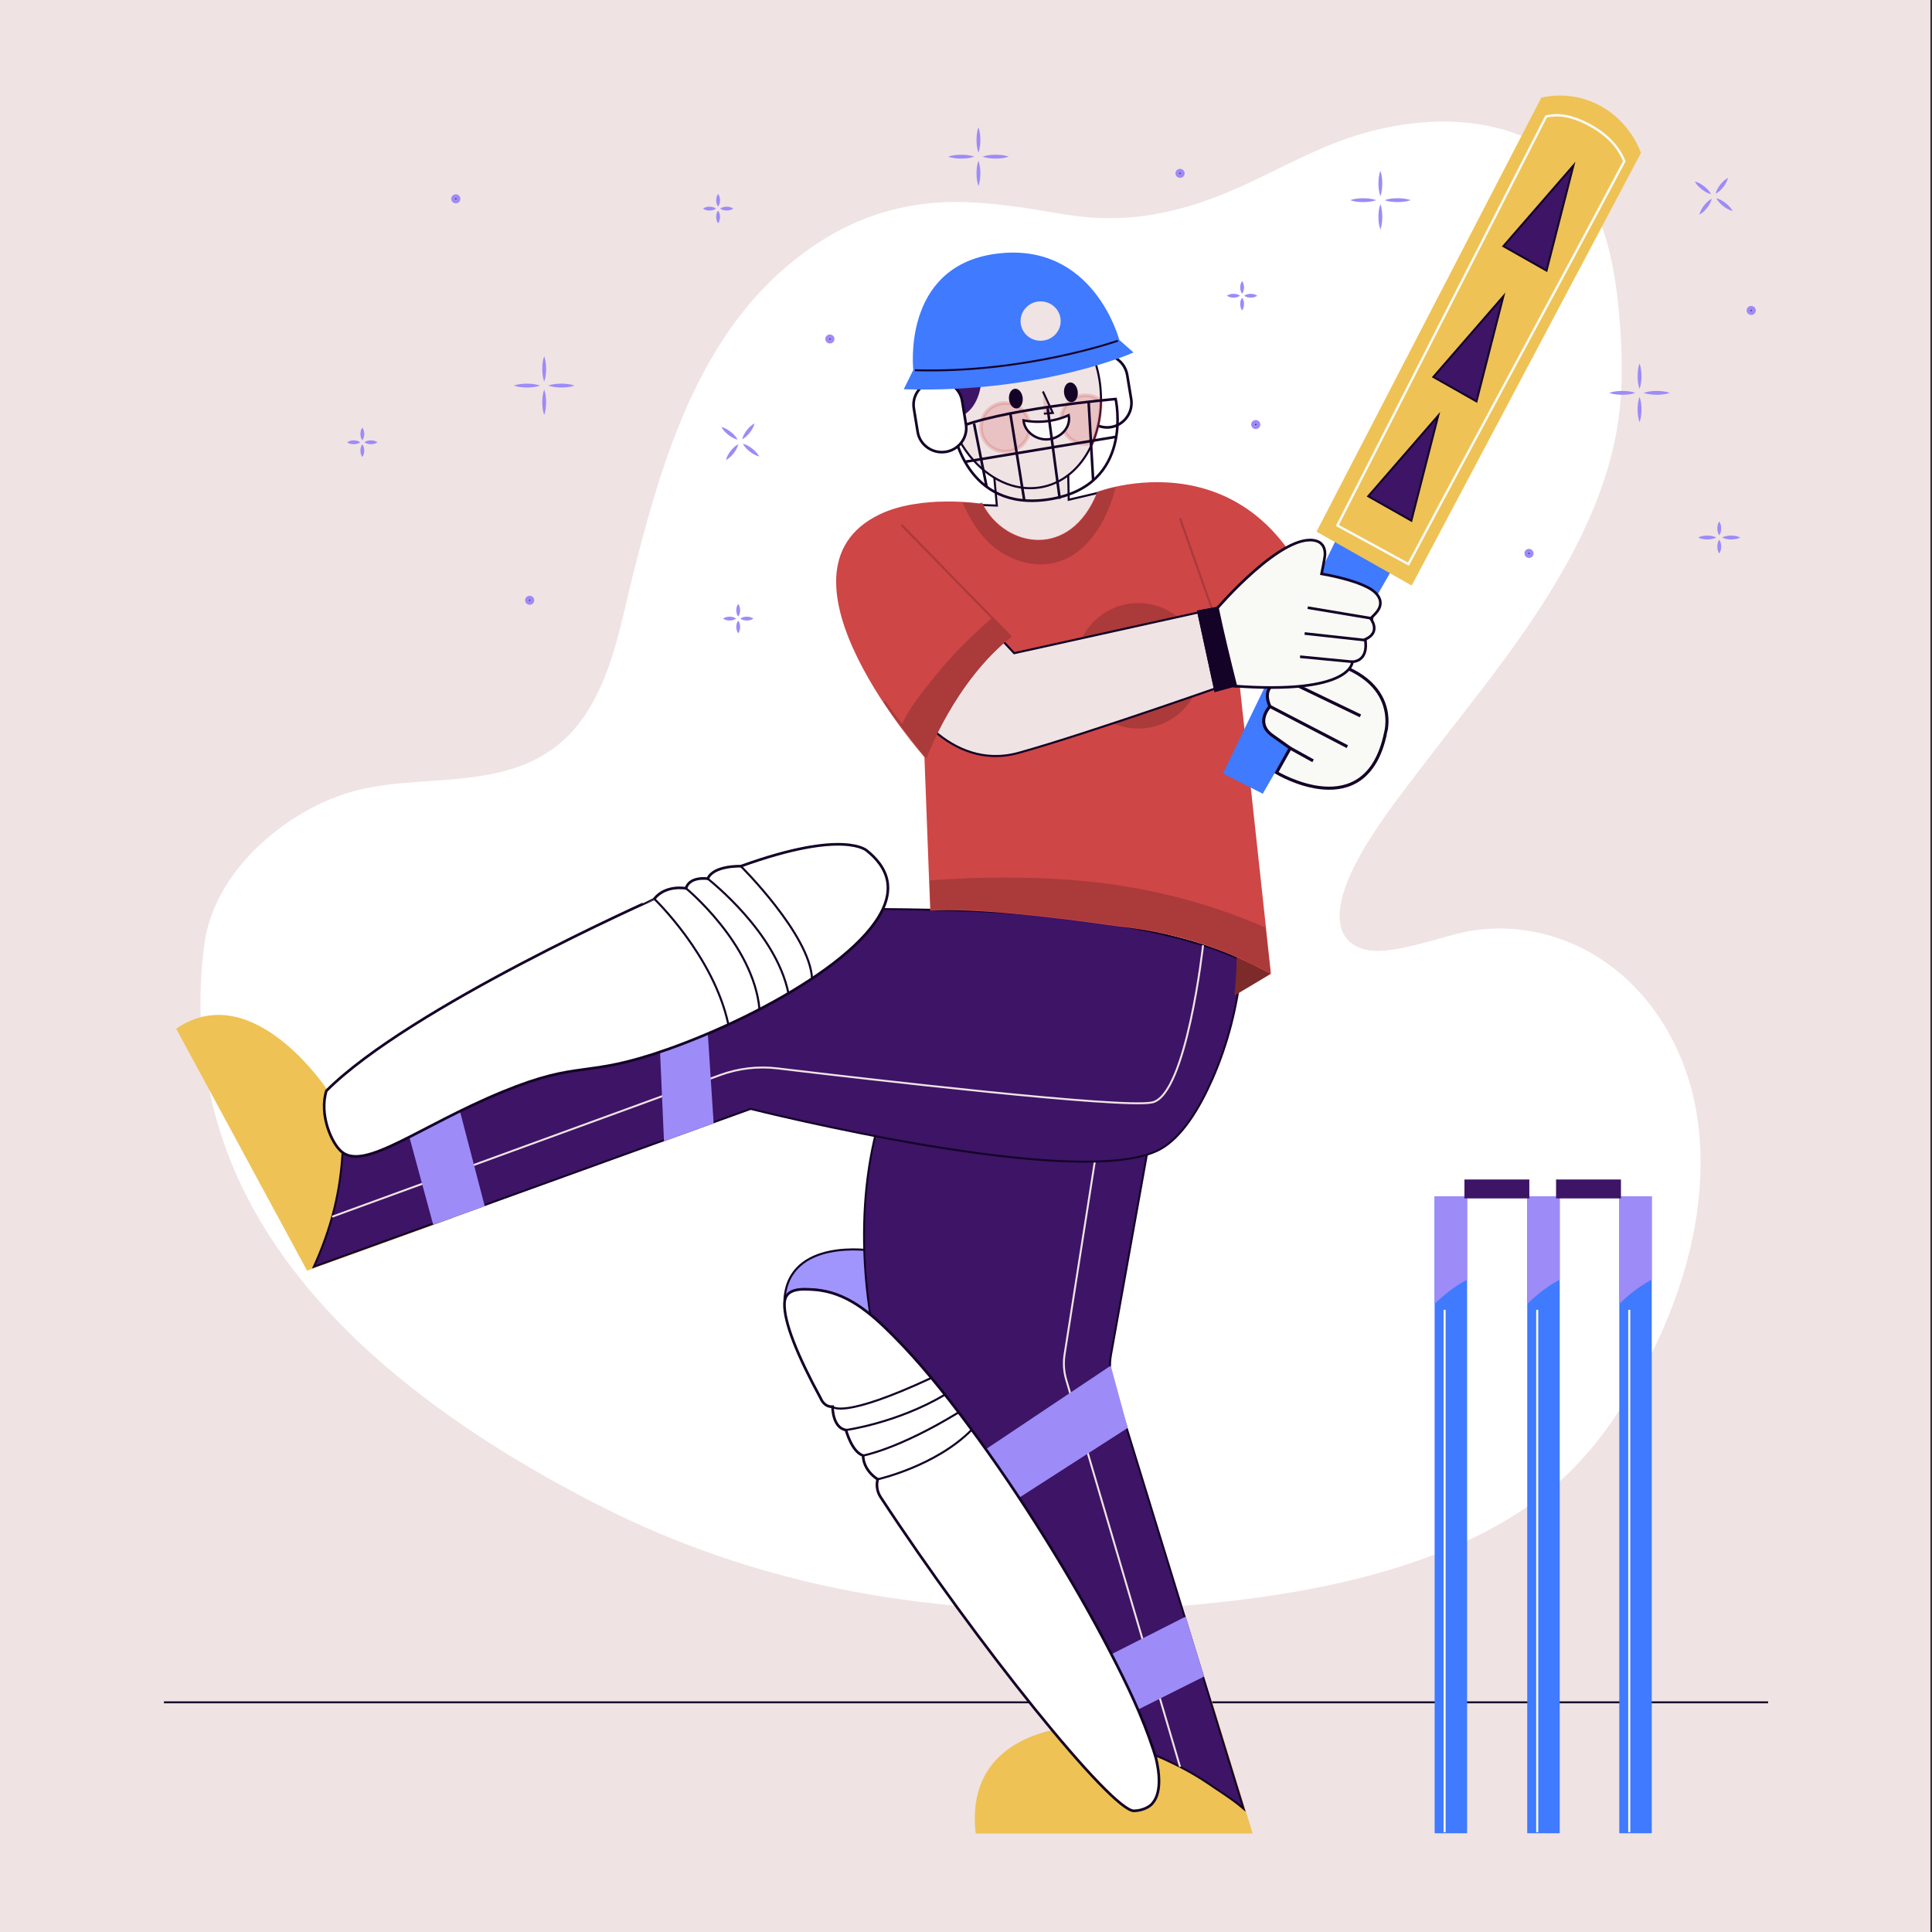 <?xml version="1.0" encoding="utf-8"?>
<!-- Generator: Adobe Illustrator 27.5.0, SVG Export Plug-In . SVG Version: 6.00 Build 0)  -->
<svg version="1.1" xmlns="http://www.w3.org/2000/svg" xmlns:xlink="http://www.w3.org/1999/xlink" x="0px" y="0px"
	 viewBox="0 0 500 500" style="enable-background:new 0 0 500 500;" xml:space="preserve">
<rect x="0" y="0" width="500" height="500" fill="#333333" stroke="none"/>
<g id="BACKGROUND">
	<rect x="-0.414" style="fill:#F0E3E4;" width="500" height="500"/>
</g>
<g id="OBJECTS">
	<g>
		<path style="fill:#FFFFFF;" d="M55.223,244.965c2.56-19.992,23.515-35.477,40.698-38.736c17.514-3.322,36.122,0.224,50.82-12.235
			c13.233-11.217,15.882-31.261,20.06-47.144c7.72-29.347,17.383-61.504,43.33-79.966c22.043-15.685,40.331-13.25,65.517-8.978
			c22.83,3.872,39.79-3.684,59.811-13.912c17.506-8.943,39.575-14.205,58.622-6.094c20.939,8.917,22.839,38.41,23.187,57.777
			c0.759,42.199-33.802,77.202-57.069,109.139c-6.092,8.363-21.631,28.403-13.603,39.413c7.321,10.04,27.971-0.914,37.76-1.456
			c27.83-1.541,47.888,19.113,52.321,45.554c4.575,27.289-7.094,57.479-22.591,79.785c-20.974,30.189-61.348,39.539-95.954,43.785
			c-52.134,6.397-109.711,1.485-157.348-22.117C100.157,359.743,46.298,314.665,55.223,244.965z"/>
		<g>
			<path style="fill:#FFFFFF;" d="M57.566,245.611c2.813-20.628,23.606-35.134,43.102-37.699c11.337-1.492,23.104-0.875,34.074-4.54
				c10.936-3.654,19.232-11.431,24.21-21.748c4.737-9.817,6.822-20.564,9.415-31.072c2.616-10.598,5.583-21.171,9.224-31.465
				c7.5-21.205,19.044-41.495,38.791-53.411c9.566-5.772,20.134-8.595,31.289-8.546c5.51,0.025,11.009,0.596,16.458,1.379
				c6.193,0.89,12.348,2.236,18.596,2.681c12.12,0.864,24.009-1.765,35.199-6.301c11.676-4.733,22.434-11.522,34.528-15.213
				c12.059-3.68,25.172-4.855,37.303-0.826c4.52,1.501,8.596,3.743,11.94,7.167c3.016,3.088,5.277,6.84,6.996,10.783
				c3.659,8.388,4.999,17.739,5.652,26.799c0.718,9.979,0.864,19.983-1.27,29.811c-4.875,22.441-18.255,41.984-31.878,60.022
				c-6.85,9.07-13.993,17.916-20.785,27.03c-5.294,7.104-10.775,14.268-14.62,22.289c-3.534,7.371-6.66,17.997,0.258,24.521
				c6.657,6.278,17.633,3.112,25.346,0.997c3.93-1.078,7.913-2.484,11.973-2.981c4.84-0.592,10.012-0.048,14.73,1.096
				c9.31,2.258,17.505,7.533,23.727,14.78c14.712,17.133,15.757,41.405,10.41,62.397c-3.092,12.14-8.168,23.718-14.555,34.477
				c-5.63,9.484-12.231,17.986-20.944,24.834c-16.845,13.241-38.208,19.669-58.966,23.583c-23.521,4.434-47.665,6.177-71.579,5.416
				c-25.761-0.82-51.507-4.744-76.041-12.759c-21.899-7.154-42.647-18.005-61.964-30.495
				c-17.285-11.176-33.542-24.351-46.486-40.452c-12.252-15.24-20.913-33.219-23.882-52.62c-1.547-10.111-1.437-20.446-0.163-30.579
				c0.165-1.313-1.235-2.417-2.429-2.429c-1.448-0.015-2.266,1.133-2.429,2.429c-2.628,20.908,0.386,42.004,9.325,61.123
				c8.616,18.429,22.187,34.202,37.534,47.381c16.499,14.169,35.129,25.714,54.431,35.645
				c22.948,11.807,47.407,19.709,72.877,23.853c25.852,4.206,52.223,4.915,78.305,2.697c22.223-1.89,44.91-5.278,65.831-13.29
				c10.144-3.884,19.837-8.896,28.436-15.57c8.952-6.948,15.852-15.581,21.695-25.238c12.868-21.266,21.633-46.965,18.076-72.048
				c-2.841-20.029-15.07-38.784-34.428-46.122c-8.907-3.376-18.76-4.082-27.976-1.686c-4.647,1.208-9.227,2.687-13.944,3.612
				c-3.755,0.737-8.433,1.456-11.976-0.435c-8.008-4.273-2.921-16.147,0.128-21.906c4.376-8.267,10.229-15.784,15.866-23.217
				c14.085-18.57,29.448-36.464,40.298-57.228c5.303-10.149,9.512-21.001,11.338-32.344c1.587-9.853,1.254-19.96,0.319-29.869
				c-0.893-9.467-2.625-19.038-6.818-27.65c-4.333-8.9-11.383-15.219-20.757-18.403c-12.249-4.16-25.686-3.33-38.004,0.082
				c-12.486,3.459-23.426,10.261-35.282,15.259c-11.352,4.786-23.297,7.638-35.673,6.698c-6.393-0.486-12.707-1.916-19.059-2.774
				c-5.555-0.751-11.147-1.313-16.758-1.26c-11.375,0.106-22.297,3.08-32.097,8.877c-10.1,5.974-18.587,14.163-25.338,23.727
				c-13.035,18.469-19.486,40.939-25.012,62.588c-2.694,10.553-4.534,21.554-9.256,31.458c-2.289,4.801-5.243,9.258-9.234,12.813
				c-4.502,4.01-10.019,6.557-15.833,8.003c-11.451,2.849-23.443,1.902-34.986,4.234c-10.031,2.026-19.51,7.339-27.056,14.17
				c-7.554,6.838-13.49,15.938-14.886,26.175c-0.179,1.31,0.317,2.592,1.697,2.988C55.708,247.632,57.389,246.91,57.566,245.611z"/>
		</g>
	</g>
	
		<line style="fill:none;stroke:#140327;stroke-width:0.5;stroke-miterlimit:10;" x1="42.423" y1="440.56" x2="457.577" y2="440.56"/>
	<g>
		<g>
			
				<rect x="371.551" y="309.877" style="fill:#3F7AFF;stroke:#3F7AFF;stroke-width:0.537;stroke-miterlimit:10;" width="7.863" height="164.299"/>
			<path style="fill:#9D8BF7;stroke:#9D8BF7;stroke-width:0.537;stroke-miterlimit:10;" d="M379.414,331.007v-21.13h-7.863v26.952
				C373.893,334.582,376.492,332.61,379.414,331.007z"/>
			
				<line style="fill:none;stroke:#F9FAF6;stroke-width:0.537;stroke-miterlimit:10;" x1="373.863" y1="338.982" x2="373.863" y2="474.176"/>
		</g>
		<g>
			
				<rect x="395.518" y="309.877" style="fill:#3F7AFF;stroke:#3F7AFF;stroke-width:0.537;stroke-miterlimit:10;" width="7.863" height="164.299"/>
			<path style="fill:#9D8BF7;stroke:#9D8BF7;stroke-width:0.537;stroke-miterlimit:10;" d="M403.381,331.007v-21.13h-7.863v26.952
				C397.861,334.582,400.46,332.61,403.381,331.007z"/>
			
				<line style="fill:none;stroke:#F9FAF6;stroke-width:0.537;stroke-miterlimit:10;" x1="397.83" y1="338.982" x2="397.83" y2="474.176"/>
		</g>
		<g>
			
				<rect x="419.338" y="309.877" style="fill:#3F7AFF;stroke:#3F7AFF;stroke-width:0.537;stroke-miterlimit:10;" width="7.863" height="164.299"/>
			<path style="fill:#9D8BF7;stroke:#9D8BF7;stroke-width:0.537;stroke-miterlimit:10;" d="M427.201,331.007v-21.13h-7.863v26.952
				C421.68,334.582,424.279,332.61,427.201,331.007z"/>
			
				<line style="fill:none;stroke:#F9FAF6;stroke-width:0.537;stroke-miterlimit:10;" x1="421.65" y1="338.982" x2="421.65" y2="474.176"/>
		</g>
		
			<rect x="379.266" y="305.52" style="fill:#3D1466;stroke:#3D1466;stroke-width:0.537;stroke-miterlimit:10;" width="16.253" height="4.357"/>
		
			<rect x="402.978" y="305.52" style="fill:#3D1466;stroke:#3D1466;stroke-width:0.537;stroke-miterlimit:10;" width="16.253" height="4.357"/>
	</g>
	<g>
		<g>
			<g>
				<g>
					<path style="fill:#A095FC;stroke:#140327;stroke-width:0.537;stroke-miterlimit:10;" d="M227.913,342.515
						c-4.89-4.5-10.34-8.29-17.26-8.75c-2.62-0.18-6.76-0.53-7.51,2.62l-0.12-0.04c1-16.21,22.73-12.67,22.73-12.67l0.08,0.67
						C226.043,329.795,226.663,335.865,227.913,342.515z"/>
					<path style="fill:#EEC255;stroke:#EEC255;stroke-width:0.685;stroke-miterlimit:10;" d="M296.682,441.109
						c-7.708,0.222-15.423,0.511-23.099,1.255c1.281,1.65,2.59,3.311,3.934,4.987c0,0-27.498,1-24.699,26.824h70.911l-10.333-33.616
						C307.827,440.807,302.253,440.949,296.682,441.109z"/>
					<g>
						<path style="fill:#3D1466;stroke:#140327;stroke-width:0.5;stroke-miterlimit:10;" d="M286.036,449.579
							c8.256,2.567,16.401,5.7,23.829,10.173c1.769,1.065,3.452,2.246,5.167,3.393c1.367,0.914,2.743,1.814,4.07,2.787
							c0.902,0.661,1.861,1.384,2.763,2.181l-33.918-110.35c-0.705-2.294-0.852-4.723-0.428-7.086l11.485-64.05l-67.252-7.639
							c0,0-36.639,65.432,45.514,168.045C280.2,447.841,283.128,448.675,286.036,449.579z"/>
						<path style="fill:none;stroke:#F0E3E4;stroke-width:0.5;stroke-miterlimit:10;" d="M285.764,285.122l-10.253,65.418
							c-0.343,2.189-0.197,4.427,0.428,6.552l29.459,100.168"/>
					</g>
					<g>
						<polygon style="fill:#9D8BF7;stroke:#9D8BF7;stroke-width:0.537;stroke-miterlimit:10;" points="287.297,353.865 
							253.222,376.661 261.527,388.716 291.531,369.428 						"/>
						<polygon style="fill:#9D8BF7;stroke:#9D8BF7;stroke-width:0.537;stroke-miterlimit:10;" points="285.101,429.703 
							306.692,418.752 311.298,433.738 291.531,443.633 						"/>
						<path style="fill:#FFFFFF;stroke:#140327;stroke-width:0.685;stroke-miterlimit:10;" d="M227.137,382.841
							c-0.401,1.574-0.132,3.241,0.758,4.599c24.741,37.774,59.828,81.359,65.596,81.207c2.668-0.07,4.232-1.418,4.232-1.418
							c3.269-2.814,2.179-9.111,1.433-12.229c-0.206-0.702-0.423-1.4-0.65-2.095c-2.819-8.638-6.815-16.909-10.966-24.972
							c-5.28-10.257-11.077-20.251-17.189-30.034c-6.272-10.038-12.894-19.87-19.969-29.361
							c-5.968-8.006-12.237-15.883-19.305-22.955c-5.716-5.72-11.973-11.261-20.43-11.817c-2.829-0.186-7.437-0.591-7.62,3.452
							c-0.221,4.881,3.436,13.78,9.401,24.735c0,0,0.821,2.215,3.039,2.101c0,0-0.059,5.465,3.471,6.035c0,0,1.48,5.693,4.441,6.604
							C223.38,376.692,223.152,380.222,227.137,382.841L227.137,382.841z"/>
						<path style="fill:none;stroke:#140327;stroke-width:0.537;stroke-miterlimit:10;" d="M215.468,364.053
							c0,0,2.397,3.346,25.583-7.453"/>
						<path style="fill:none;stroke:#140327;stroke-width:0.537;stroke-miterlimit:10;" d="M218.939,370.088
							c0,0,13.187-1.784,25.623-9.153"/>
						<path style="fill:none;stroke:#140327;stroke-width:0.537;stroke-miterlimit:10;" d="M223.38,376.692
							c0,0,8.974-1.561,24.726-11.18"/>
						<path style="fill:none;stroke:#140327;stroke-width:0.537;stroke-miterlimit:10;" d="M227.137,382.841
							c0,0,14.995-3.34,24.346-12.818"/>
					</g>
				</g>
				<g>
					<path style="fill:#EEC255;stroke:#EEC255;stroke-width:0.685;stroke-miterlimit:10;" d="M105.571,293.188
						c-3.482-6.402-7.036-12.767-10.457-19.202c-3.514,2.586-7.066,5.347-10.651,8.319c0,0-19-28.92-38.42-15.97l33.59,62.09
						l37.079-13.405C113.299,307.597,109.474,300.362,105.571,293.188z"/>
					<g>
						<path style="fill:#3D1466;stroke:#140327;stroke-width:0.5;stroke-miterlimit:10;" d="M245.033,235.515
							c-29.735-0.658-54.56-0.39-75.17,4.01c-19.055,4.075-50.37,14.028-84.516,42.06c2.008,2.77,2.876,6.187,3.216,9.568
							c0.345,3.423,0.168,6.88-0.155,10.298c-0.396,4.188-1.107,8.332-2.173,12.402c-1.128,4.309-2.623,8.517-4.405,12.598
							c-0.206,0.471-0.415,0.94-0.629,1.408l113.062-40.873c0,0,85.74,21.65,106.03,10.43c5.66-3.129,10.188-10.682,13.491-18.189
							c3.989-9.065,6.418-18.738,7.457-28.587l0.215-2.036C321.456,248.603,300.261,236.738,245.033,235.515z"/>
						<path style="fill:none;stroke:#F0E3E4;stroke-width:0.5;stroke-miterlimit:10;" d="M85.956,314.881l100.448-36.673
							c4.726-1.725,9.787-2.313,14.782-1.715c22.761,2.725,89.446,10.484,97.014,8.808c8.891-1.97,13.152-40.673,13.152-40.673"/>
					</g>
					<g>
						<polygon style="fill:#9D8BF7;stroke:#9D8BF7;stroke-width:0.537;stroke-miterlimit:10;" points="170.988,269.956 
							172.092,295 184.409,290.547 182.623,262.975 						"/>
						<polygon style="fill:#9D8BF7;stroke:#9D8BF7;stroke-width:0.537;stroke-miterlimit:10;" points="118.162,285.301 
							125.126,311.979 112.296,316.617 105.173,290.397 						"/>
						<path style="fill:#FFFFFF;stroke:#140327;stroke-width:0.685;stroke-miterlimit:10;" d="M84.463,282.305L84.463,282.305
							c-1.891,6.052,1.261,13.498,3.951,15.762c5.963,5.019,20.107-6.633,41.623-15.492c20.536-8.455,20.892-3.293,42.743-11.013
							c25.505-9.01,59.283-28.149,56.901-43.297c-0.556-3.534-2.979-6.209-5.293-8.081c0,0-5.734-5.734-32.661,3.989
							c0,0-7.127-0.249-8.55,3.241c0,0-4.664-0.748-5.661,2.493c0,0-5.2-1.027-8.191,2.713
							C169.325,232.62,106.096,260.655,84.463,282.305z"/>
						<path style="fill:none;stroke:#140327;stroke-width:0.537;stroke-miterlimit:10;" d="M169.325,232.62
							c0,0,15.354,14.662,19.182,32.531"/>
						<path style="fill:none;stroke:#140327;stroke-width:0.537;stroke-miterlimit:10;" d="M177.385,229.763
							c0,0,17.609,14.37,19.171,31.447"/>
						<path style="fill:none;stroke:#140327;stroke-width:0.537;stroke-miterlimit:10;" d="M183.178,227.414
							c0.537,0.472,17.665,13.838,20.865,29.655"/>
						<path style="fill:none;stroke:#140327;stroke-width:0.537;stroke-miterlimit:10;" d="M191.728,224.173
							c0,0,17.857,17.706,18.428,29.078"/>
					</g>
				</g>
			</g>
			<g>
				<g>
					<polygon style="fill:#F0E3E4;stroke:#140327;stroke-width:0.537;stroke-miterlimit:10;" points="257.218,122.44 
						257.985,130.845 242.676,130.257 271.114,157.975 291.374,125.859 276.589,129.333 276.394,120.236 					"/>
					<g>
						<path style="fill:#7D2A2A;stroke:#7D2A2A;stroke-width:0.537;stroke-miterlimit:10;" d="M328.407,251.999l-8.634,5.166
							c0.48-4.54,0.53-8.12,0.54-9.05c0,0,0.453,0.104,1.103,0.272c2.218,0.573,4.304,1.581,6.132,2.963L328.407,251.999z"/>
						<g>
							<path style="fill:#CE4646;stroke:#CE4646;stroke-width:0.805;stroke-miterlimit:10;" d="M227.76,133.519
								c-30.327,14.689,11.88,62.258,11.88,62.258l1.492,39.468c10.457-0.563,29.592,1.382,47.886,4.049
								c19.068,2.05,30.771,7.587,39.428,12.052c-2.723-25.143-5.378-49.66-8.101-74.803l24.141-5.996
								c-12.992-60.677-60.2-42.945-60.2-42.945l0,0c-7.069,17.697-24.216,14.631-30.245,3.154h0
								C254.04,130.756,238.439,128.346,227.76,133.519z"/>
							<g>
								<path style="fill:#AB3A3A;stroke:#AB3A3A;stroke-width:0.537;stroke-miterlimit:10;" d="M317.897,236.535
									c-12.418-4.429-25.384-7.185-38.511-8.36c-11.755-1.051-26.769-1.023-38.524-0.061l0.27,7.13
									c10.457-0.563,29.592,1.382,47.886,4.049c19.068,2.05,30.771,7.587,39.428,12.052c-0.402-3.714-0.803-7.411-1.202-11.102
									C324.166,238.914,321.056,237.661,317.897,236.535z"/>
								<path style="fill:#AB3A3A;stroke:#AB3A3A;stroke-width:0.537;stroke-miterlimit:10;" d="M256.293,140.419
									c3.145,2.948,7.34,4.901,11.645,5.301c3.825,0.355,7.531-0.73,10.613-3.009c3.081-2.278,5.38-5.509,7.083-8.905
									c1.172-2.338,2.057-4.817,2.712-7.353c-2.548,0.584-4.059,1.149-4.059,1.149c-7.069,17.697-24.216,14.631-30.245,3.154h0
									c0,0-1.785-0.275-4.556-0.44C251.211,134.019,253.295,137.61,256.293,140.419z"/>
								
									<ellipse transform="matrix(0.707 -0.707 0.707 0.707 -35.534 258.813)" style="fill:#AB3A3A;stroke:#AB3A3A;stroke-width:0.537;stroke-miterlimit:10;" cx="294.649" cy="172.3" rx="15.968" ry="15.968"/>
							</g>
							
								<line style="fill:none;stroke:#AB3A3A;stroke-width:0.537;stroke-miterlimit:10;" x1="305.401" y1="134.15" x2="320.344" y2="176.543"/>
						</g>
					</g>
				</g>
				<g>
					<g>
						<polygon style="fill:#3F7AFF;stroke:#3F7AFF;stroke-width:0.805;stroke-miterlimit:10;" points="349.043,133.811 
							317.027,200.004 326.643,204.879 363.155,141.559 						"/>
						<g>
							<path style="fill:#EEC255;stroke:#EEC255;stroke-width:0.685;stroke-miterlimit:10;" d="M365.204,151.062l-24.03-13.605
								L399.13,25.562c1.715-0.381,8.185-1.598,15.035,2.212c6.828,3.798,9.486,10.063,10.147,11.766
								C404.61,76.714,384.907,113.888,365.204,151.062z"/>
							<path style="fill:none;stroke:#F9FAF6;stroke-width:0.627;stroke-miterlimit:10;" d="M364.501,146.01l-18.391-10.022
								l54.008-105.834c1.57-0.35,5.29-1.117,11.561,2.374c6.251,3.48,8.078,7.659,8.683,9.22
								C402.327,75.807,382.537,111.951,364.501,146.01z"/>
							<g>
								<polygon style="fill:#3D1466;stroke:#140327;stroke-width:0.5;stroke-miterlimit:10;" points="354.089,128.433 
									372.22,107.548 365.264,134.759 								"/>
								<polygon style="fill:#3D1466;stroke:#140327;stroke-width:0.5;stroke-miterlimit:10;" points="370.941,97.561 
									389.072,76.676 382.116,103.887 								"/>
								<polygon style="fill:#3D1466;stroke:#140327;stroke-width:0.5;stroke-miterlimit:10;" points="389.072,63.713 
									407.204,42.828 400.247,70.039 								"/>
							</g>
						</g>
					</g>
					<g>
						<path style="fill:#F9FAF6;stroke:#140327;stroke-width:0.797;stroke-miterlimit:10;" d="M336.675,169.864
							c0,0-6.889,0.72-4.421,5.861c0,0-6.272,1.131-3.599,7.095c0,0-4.01,4.216,0.617,7.506c4.627,3.29,4.627,3.29,4.627,3.29
							l-3.537,6.333c0,0,23.219,14.07,28.228-10.32C358.59,189.63,363.539,173.182,336.675,169.864z"/>
						
							<line style="fill:none;stroke:#140327;stroke-width:0.797;stroke-miterlimit:10;" x1="332.254" y1="175.725" x2="352.08" y2="185.264"/>
						
							<line style="fill:none;stroke:#140327;stroke-width:0.797;stroke-miterlimit:10;" x1="328.655" y1="182.82" x2="348.688" y2="193.236"/>
						
							<line style="fill:none;stroke:#140327;stroke-width:0.797;stroke-miterlimit:10;" x1="333.899" y1="193.616" x2="339.822" y2="196.901"/>
					</g>
					<g>
						<path style="fill:#F0E3E4;stroke:#140327;stroke-width:0.537;stroke-miterlimit:10;" d="M234.251,180.21
							c0,0,11.073,19.693,29.391,14.617c18.318-5.076,59.467-19.665,59.467-19.665l-3.145-18.831l-57.494,12.712l-10.354-11.069
							L234.251,180.21z"/>
						<g>
							<path style="fill:#F9FAF6;stroke:#140327;stroke-width:0.685;stroke-miterlimit:10;" d="M310.169,158.302l4.858-0.904
								c0,0,17.207-20.045,25.682-17.39c1.76,0.551,2.328,2.118,2.174,3.831c-0.069,0.77-0.863,4.671-0.863,4.671
								s1.441,0.262,1.942,0.364c1.033,0.21,2.062,0.444,3.083,0.705c2.37,0.605,4.762,1.325,6.944,2.447
								c1.348,0.693,2.953,1.892,3.21,3.569c0.3,1.955-1.261,3.23-2.492,4.469c0.001,0.001,2.865,3.557-1.4,5.408
								c0,0,1.208,5.402-3.314,5.801c0,0,0.117,8.645-31.069,6.234l-4.34,1.181L310.169,158.302z"/>
							<path style="fill:#140327;stroke:#140327;stroke-width:0.685;stroke-miterlimit:10;" d="M315.027,157.398
								c0,0,0.017-0.02,0.047-0.055c1.427,6.777,3.067,13.507,4.76,20.224c-0.307-0.022-0.596-0.038-0.909-0.062l-4.34,1.181
								l-4.416-20.385L315.027,157.398z"/>
							
								<line style="fill:none;stroke:#140327;stroke-width:0.685;stroke-miterlimit:10;" x1="355.399" y1="160.106" x2="338.433" y2="157.266"/>
							
								<line style="fill:none;stroke:#140327;stroke-width:0.685;stroke-miterlimit:10;" x1="353.67" y1="165.714" x2="337.639" y2="163.951"/>
							
								<line style="fill:none;stroke:#140327;stroke-width:0.685;stroke-miterlimit:10;" x1="349.994" y1="171.271" x2="336.456" y2="169.961"/>
						</g>
						<g>
							<path style="fill:#CE4646;stroke:#AB3A3A;stroke-width:0.537;stroke-miterlimit:10;" d="M233.306,135.856l28.138,28.83
								c-14.704,11.732-21.804,31.091-21.804,31.091s-8.222-10.275-10.708-14.21"/>
							<path style="fill:#AB3A3A;stroke:#AB3A3A;stroke-width:0.537;stroke-miterlimit:10;" d="M255.745,161.159
								c-4.805,4.296-9.387,8.823-13.423,13.858c-3.227,4.026-6.698,8.137-8.822,12.892c2.99,3.933,6.139,7.868,6.139,7.868
								s7.1-19.359,21.804-31.091l-4.483-4.593C256.557,160.45,256.147,160.8,255.745,161.159z"/>
						</g>
					</g>
				</g>
			</g>
			<g>
				<g>
					<path style="fill:#FFFFFF;stroke:#140327;stroke-width:0.685;stroke-miterlimit:10;" d="M287.537,110.533L287.537,110.533
						c3.433-0.568,5.777-3.841,5.209-7.273l-1.025-6.201c-0.568-3.433-3.841-5.777-7.273-5.209l0,0
						c-3.433,0.568-5.777,3.841-5.209,7.273l1.025,6.201C280.831,108.757,284.104,111.101,287.537,110.533z"/>
					<g>
						<path style="fill:#F0E3E4;stroke:#140327;stroke-width:0.537;stroke-miterlimit:10;" d="M284.932,102.539v0.46
							c0,0.16,0,0.32-0.01,0.47c0,0.02,0.01,0.05,0,0.07v0.18c0.01,0.23,0,0.46-0.01,0.68c-0.01,0.34-0.02,0.66-0.04,0.97
							c-0.1,1.7-0.35,3.34-0.72,4.91c-0.32,1.32-0.69,2.59-1.18,3.8c-0.03,0.05-0.05,0.12-0.07,0.16c-0.06,0.14-0.11,0.28-0.18,0.42
							c-0.08,0.21-0.18,0.42-0.29,0.63c-0.02,0.04-0.04,0.09-0.06,0.13c-0.06,0.14-0.12,0.27-0.2,0.42
							c-0.02,0.03-0.02,0.04-0.03,0.06c-2.52,5.06-6.64,8.78-11.82,10.01c-6.6,1.58-13.4-1.22-18.4-6.81
							c-2.97-3.3-5.06-7.34-6.28-11.63c-0.76-2.67-1.18-5.44-1.25-8.19c-0.26-9.71,4.07-21.06,14.45-23.56
							c9.84-2.37,20.12,5.05,24.26,16.89c0.38,1.14,0.73,2.32,1.01,3.54c0.35,1.5,0.59,2.99,0.71,4.47
							c0.01,0.27,0.04,0.57,0.05,0.84C284.902,101.829,284.912,102.17,284.932,102.539z"/>
						<g>
							<g>
								<path style="opacity:0.21;fill:#CE4646;stroke:#CE4646;stroke-width:0.959;stroke-miterlimit:10;" d="M284.922,103.719
									c0.01,0.23,0,0.46-0.01,0.68c-0.01,0.34-0.02,0.66-0.04,0.97c-0.1,1.7-0.35,3.34-0.72,4.91c-0.32,1.32-0.69,2.59-1.18,3.8
									c-0.03,0.05-0.05,0.12-0.07,0.16c-0.06,0.14-0.11,0.28-0.18,0.42c-0.45,0.14-0.91,0.22-1.4,0.25
									c-2.52,0.15-4.79-1.22-5.91-3.31c-0.43-0.78-0.69-1.67-0.74-2.62c-0.02-0.27-0.02-0.53,0.01-0.79
									c0.1-1.67,0.86-3.18,2.04-4.24c0.6-0.55,1.3-0.98,2.08-1.26c0.56-0.21,1.16-0.33,1.79-0.37
									C282.222,102.219,283.742,102.759,284.922,103.719z"/>
							</g>
							<g>
								<path style="opacity:0.21;fill:#CE4646;stroke:#CE4646;stroke-width:0.959;stroke-miterlimit:10;" d="M266.457,110.222
									c0.203,3.477-2.449,6.46-5.923,6.662c-3.474,0.202-6.455-2.452-6.658-5.93c-0.203-3.477,2.449-6.46,5.923-6.662
									C263.273,104.091,266.254,106.745,266.457,110.222z"/>
							</g>
							<g>
								<g>
									<path style="fill:#3D1466;" d="M256.23,98.439c0,0,2.43-3.794,7.872-3.522"/>
									<path style="fill:#3D1466;" d="M256.162,98.395c-0.02-0.966,0.38-1.793,0.918-2.467c0.545-0.674,1.247-1.239,2.053-1.571
										c0.8-0.339,1.676-0.511,2.539-0.434c0.858,0.046,1.706,0.332,2.434,0.913l-0.008,0.161
										c-0.744,0.016-1.486,0.046-2.213,0.185c-0.731,0.114-1.434,0.358-2.108,0.648c-0.682,0.278-1.319,0.662-1.907,1.106
										c-0.581,0.451-1.128,0.965-1.574,1.546L256.162,98.395z"/>
								</g>
							</g>
							<g>
								<g>
									<path style="fill:#3D1466;" d="M272.864,93.956c0,0,4.016-2.042,8.572,0.947"/>
									<path style="fill:#3D1466;" d="M272.827,93.884c0.472-0.843,1.235-1.354,2.041-1.663c0.811-0.306,1.702-0.438,2.566-0.316
										c0.861,0.113,1.704,0.408,2.41,0.911c0.717,0.473,1.303,1.149,1.637,2.019l-0.088,0.135
										c-0.65-0.363-1.305-0.712-2.002-0.96c-0.688-0.272-1.418-0.417-2.146-0.508c-0.729-0.106-1.472-0.096-2.204-0.011
										c-0.729,0.095-1.461,0.261-2.139,0.536L272.827,93.884z"/>
								</g>
							</g>
							<path style="fill:#140327;" d="M264.674,102.976c0.143,1.406-0.533,2.627-1.512,2.727c-0.978,0.1-1.888-0.959-2.031-2.366
								c-0.143-1.406,0.533-2.627,1.512-2.727C263.622,100.511,264.531,101.57,264.674,102.976z"/>
							<path style="fill:#140327;" d="M278.92,101.334c0.153,1.405-0.515,2.631-1.493,2.737c-0.977,0.106-1.894-0.946-2.047-2.351
								c-0.153-1.405,0.515-2.631,1.493-2.737C277.85,98.876,278.767,99.929,278.92,101.334z"/>
							<g>
								<polygon style="opacity:0.21;fill:#CE4646;" points="269.903,101.306 272.481,106.869 270.153,107.062 								"/>
								<polyline style="fill:none;stroke:#140327;stroke-width:0.518;stroke-miterlimit:10;" points="269.903,101.306 
									272.481,106.869 270.153,107.062 								"/>
							</g>
							<path style="fill:#FAFAFA;stroke:#140327;stroke-width:0.622;stroke-miterlimit:10;" d="M264.894,108.801
								c1.288,0.245,3.302,0.493,5.74,0.243c2.686-0.276,4.73-1.038,5.943-1.587c0.679,3.327-2.384,6.197-5.694,6.262
								C267.994,113.776,265.142,111.693,264.894,108.801z"/>
						</g>
					</g>
					<g>
						<path style="fill:#3D1466;stroke:#3D1466;stroke-width:0.938;stroke-miterlimit:10;" d="M255.982,76.441
							c-5.786,2.062-9.892,6.929-11.688,12.948c-0.004-0.013-0.229,0.806-0.229,0.806c-1.269,4.788-1.104,10.241,0.795,15.569
							c0.191,0.536,0.401,1.065,0.628,1.577c0.425,0.145,0.858,0.221,1.303,0.238c3.541,0.11,6.535-4.119,6.704-9.437
							c0.043-1.574-0.158-3.062-0.555-4.391c3.142-0.209,6.668-1.344,9.99-3.418c5.18-3.24,8.521-7.879,9.1-12.015
							C267.081,75.395,261.33,74.535,255.982,76.441z"/>
						<path style="fill:#3D1466;stroke:#3D1466;stroke-width:0.938;stroke-miterlimit:10;" d="M282.775,92.043
							c-1.894-0.972-3.681-2.717-5.593-4.879c-2.582-2.933-4.204-6.098-4.518-8.457C277.184,81.564,280.664,86.242,282.775,92.043z"
							/>
					</g>
				</g>
				<g>
					<g>
						<path style="fill:none;stroke:#140327;stroke-width:0.672;stroke-miterlimit:10;" d="M288.733,103.267
							c0,0-30.95,2.633-41.98,7.934c0,0,3.037,21.366,24.677,18.036C293.826,125.79,288.733,103.267,288.733,103.267z"/>
						
							<line style="fill:none;stroke:#140327;stroke-width:0.672;stroke-miterlimit:10;" x1="281.73" y1="103.982" x2="282.906" y2="124.343"/>
						
							<line style="fill:none;stroke:#140327;stroke-width:0.672;stroke-miterlimit:10;" x1="271.13" y1="105.632" x2="274.258" y2="129.078"/>
						
							<line style="fill:none;stroke:#140327;stroke-width:0.672;stroke-miterlimit:10;" x1="261.501" y1="107.186" x2="265.122" y2="129.737"/>
						
							<line style="fill:none;stroke:#140327;stroke-width:0.672;stroke-miterlimit:10;" x1="252.081" y1="109.634" x2="255.336" y2="125.977"/>
						
							<line style="fill:none;stroke:#140327;stroke-width:0.672;stroke-miterlimit:10;" x1="288.875" y1="113.039" x2="249.744" y2="119.51"/>
					</g>
					<g>
						<path style="fill:#FFFFFF;stroke:#140327;stroke-width:0.685;stroke-miterlimit:10;" d="M244.742,116.94L244.742,116.94
							c3.436-0.538,5.798-3.734,5.249-7.101l-0.992-6.084c-0.549-3.368-3.809-5.683-7.245-5.145h0
							c-3.436,0.538-5.798,3.734-5.249,7.101l0.992,6.084C238.047,115.163,241.307,117.478,244.742,116.94z"/>
						<g>
							<path style="fill:#3F7AFF;stroke:#3F7AFF;stroke-width:0.797;stroke-miterlimit:10;" d="M292.616,91.102
								c0,0-23.363,10.207-58.093,9.251l2.246-4.539c0,0-3.148-26.535,21.052-29.746c24.987-3.315,31.495,22.111,31.495,22.111
								L292.616,91.102z"/>
							<path style="fill:#F0E3E4;stroke:#F0E3E4;stroke-width:0.347;stroke-miterlimit:10;" d="M264.292,83.093
								c0,2.716,2.246,4.919,5.018,4.919s5.018-2.202,5.018-4.919s-2.247-4.919-5.018-4.919S264.292,80.376,264.292,83.093z"/>
							<path style="fill:none;stroke:#140327;stroke-width:0.495;stroke-miterlimit:10;" d="M289.316,88.178
								c0,0-24.146,8.476-52.547,7.635"/>
						</g>
					</g>
				</g>
			</g>
		</g>
		<g>
			<g>
				<g>
					<path style="fill:#9D8BF7;" d="M140.84,92.17c0.394,1.099,0.483,2.197,0.5,3.296c-0.015,1.099-0.103,2.197-0.5,3.296
						c-0.396-1.099-0.485-2.197-0.5-3.296C140.357,94.368,140.445,93.269,140.84,92.17z"/>
				</g>
				<g>
					<path style="fill:#9D8BF7;" d="M140.84,107.404c-0.394-1.099-0.483-2.197-0.5-3.296c0.015-1.099,0.103-2.197,0.5-3.296
						c0.396,1.099,0.485,2.197,0.5,3.296C141.323,105.207,141.234,106.305,140.84,107.404z"/>
				</g>
				<g>
					<path style="fill:#9D8BF7;" d="M132.983,99.787c1.133-0.394,2.267-0.483,3.4-0.5c1.133,0.015,2.267,0.103,3.4,0.5
						c-1.133,0.396-2.267,0.485-3.4,0.5C135.249,100.27,134.116,100.181,132.983,99.787z"/>
				</g>
				<g>
					<path style="fill:#9D8BF7;" d="M148.697,99.787c-1.133,0.394-2.267,0.483-3.4,0.5c-1.133-0.015-2.267-0.103-3.4-0.5
						c1.133-0.396,2.267-0.485,3.4-0.5C146.43,99.304,147.563,99.393,148.697,99.787z"/>
				</g>
			</g>
			<g>
				<g>
					<path style="fill:#9D8BF7;" d="M253.222,32.926c0.394,1.099,0.483,2.197,0.5,3.296c-0.015,1.099-0.103,2.197-0.5,3.296
						c-0.396-1.099-0.485-2.197-0.5-3.296C252.74,35.123,252.828,34.025,253.222,32.926z"/>
				</g>
				<g>
					<path style="fill:#9D8BF7;" d="M253.222,48.16c-0.394-1.099-0.483-2.197-0.5-3.296c0.014-1.099,0.103-2.197,0.5-3.296
						c0.396,1.099,0.485,2.197,0.5,3.296C253.705,45.962,253.617,47.061,253.222,48.16z"/>
				</g>
				<g>
					<path style="fill:#9D8BF7;" d="M245.365,40.543c1.133-0.394,2.267-0.483,3.4-0.5c1.133,0.015,2.267,0.103,3.4,0.5
						c-1.133,0.396-2.267,0.485-3.4,0.5C247.632,41.026,246.499,40.937,245.365,40.543z"/>
				</g>
				<g>
					<path style="fill:#9D8BF7;" d="M261.08,40.543c-1.133,0.394-2.267,0.483-3.4,0.5c-1.133-0.015-2.267-0.103-3.4-0.5
						c1.133-0.396,2.267-0.485,3.4-0.5C258.813,40.06,259.946,40.148,261.08,40.543z"/>
				</g>
			</g>
			<g>
				<g>
					<path style="fill:#9D8BF7;" d="M424.312,94.054c0.394,1.099,0.483,2.197,0.5,3.296c-0.015,1.099-0.103,2.197-0.5,3.296
						c-0.396-1.099-0.485-2.197-0.5-3.296C423.829,96.252,423.918,95.153,424.312,94.054z"/>
				</g>
				<g>
					<path style="fill:#9D8BF7;" d="M424.312,109.288c-0.394-1.099-0.483-2.197-0.5-3.296c0.015-1.099,0.103-2.197,0.5-3.296
						c0.397,1.099,0.485,2.197,0.5,3.296C424.795,107.091,424.707,108.189,424.312,109.288z"/>
				</g>
				<g>
					<path style="fill:#9D8BF7;" d="M416.455,101.671c1.133-0.394,2.267-0.483,3.4-0.5c1.133,0.015,2.267,0.103,3.4,0.5
						c-1.133,0.396-2.267,0.485-3.4,0.5C418.722,102.154,417.589,102.066,416.455,101.671z"/>
				</g>
				<g>
					<path style="fill:#9D8BF7;" d="M432.169,101.671c-1.133,0.394-2.267,0.483-3.4,0.5c-1.133-0.015-2.267-0.103-3.4-0.5
						c1.133-0.396,2.267-0.485,3.4-0.5C429.903,101.188,431.036,101.277,432.169,101.671z"/>
				</g>
			</g>
			<g>
				<g>
					<path style="fill:#9D8BF7;" d="M357.238,44.188c0.394,1.098,0.483,2.196,0.5,3.294c-0.015,1.098-0.103,2.196-0.5,3.294
						c-0.396-1.098-0.485-2.196-0.5-3.294C356.755,46.384,356.843,45.286,357.238,44.188z"/>
				</g>
				<g>
					<path style="fill:#9D8BF7;" d="M357.238,59.413c-0.394-1.098-0.483-2.196-0.5-3.294c0.015-1.098,0.103-2.196,0.5-3.294
						c0.396,1.098,0.485,2.196,0.5,3.294C357.72,57.217,357.632,58.315,357.238,59.413z"/>
				</g>
				<g>
					<path style="fill:#9D8BF7;" d="M349.385,51.8c1.133-0.394,2.265-0.483,3.398-0.5c1.133,0.015,2.265,0.103,3.398,0.5
						c-1.133,0.396-2.265,0.485-3.398,0.5C351.65,52.283,350.517,52.194,349.385,51.8z"/>
				</g>
				<g>
					<path style="fill:#9D8BF7;" d="M365.09,51.8c-1.133,0.394-2.265,0.483-3.398,0.5c-1.133-0.015-2.265-0.103-3.398-0.5
						c1.133-0.396,2.265-0.485,3.398-0.5C362.825,51.317,363.957,51.406,365.09,51.8z"/>
				</g>
			</g>
			<g>
				<g>
					<path style="fill:#9D8BF7;" d="M195.284,109.56c-0.224,0.928-0.688,1.668-1.21,2.364c-0.546,0.676-1.15,1.308-1.998,1.749
						c0.222-0.929,0.687-1.669,1.21-2.364C193.834,110.634,194.438,110.003,195.284,109.56z"/>
				</g>
				<g>
					<path style="fill:#9D8BF7;" d="M187.872,119.065c0.223-0.928,0.688-1.668,1.21-2.364c0.546-0.677,1.15-1.308,1.998-1.749
						c-0.222,0.929-0.686,1.669-1.21,2.364C189.322,117.991,188.717,118.622,187.872,119.065z"/>
				</g>
				<g>
					<path style="fill:#9D8BF7;" d="M186.675,110.49c0.95,0.24,1.711,0.722,2.429,1.26c0.698,0.563,1.351,1.184,1.814,2.048
						c-0.951-0.239-1.713-0.72-2.429-1.26C187.793,111.973,187.14,111.352,186.675,110.49z"/>
				</g>
				<g>
					<path style="fill:#9D8BF7;" d="M196.48,118.135c-0.95-0.241-1.711-0.722-2.429-1.26c-0.698-0.563-1.351-1.184-1.814-2.048
						c0.951,0.239,1.713,0.72,2.429,1.26C195.363,116.652,196.016,117.273,196.48,118.135z"/>
				</g>
			</g>
			<g>
				<g>
					<path style="fill:#9D8BF7;" d="M447.212,46.029c-0.224,0.928-0.688,1.668-1.21,2.364c-0.546,0.677-1.15,1.308-1.998,1.749
						c0.222-0.929,0.686-1.669,1.209-2.364C445.762,47.104,446.367,46.473,447.212,46.029z"/>
				</g>
				<g>
					<path style="fill:#9D8BF7;" d="M439.8,55.535c0.224-0.928,0.688-1.668,1.21-2.364c0.546-0.676,1.15-1.307,1.998-1.749
						c-0.222,0.929-0.687,1.669-1.21,2.364C441.25,54.46,440.646,55.092,439.8,55.535z"/>
				</g>
				<g>
					<path style="fill:#9D8BF7;" d="M438.604,46.959c0.95,0.24,1.711,0.722,2.429,1.26c0.698,0.563,1.351,1.184,1.814,2.048
						c-0.951-0.239-1.712-0.72-2.429-1.26C439.721,48.443,439.068,47.822,438.604,46.959z"/>
				</g>
				<g>
					<path style="fill:#9D8BF7;" d="M448.409,54.605c-0.95-0.24-1.711-0.722-2.429-1.26c-0.698-0.563-1.351-1.184-1.814-2.048
						c0.951,0.239,1.712,0.72,2.429,1.26C447.291,53.121,447.944,53.743,448.409,54.605z"/>
				</g>
			</g>
			<g>
				<g>
					<path style="fill:#9D8BF7;" d="M321.456,72.726c0.394,0.549,0.483,1.099,0.5,1.648c-0.015,0.549-0.103,1.099-0.5,1.648
						c-0.396-0.549-0.485-1.099-0.5-1.648C320.973,73.825,321.062,73.275,321.456,72.726z"/>
				</g>
				<g>
					<path style="fill:#9D8BF7;" d="M321.456,80.343c-0.394-0.549-0.483-1.099-0.5-1.648c0.015-0.549,0.103-1.099,0.5-1.648
						c0.397,0.549,0.485,1.099,0.5,1.648C321.939,79.244,321.85,79.794,321.456,80.343z"/>
				</g>
				<g>
					<path style="fill:#9D8BF7;" d="M317.527,76.535c0.567-0.394,1.133-0.483,1.7-0.5c0.567,0.015,1.133,0.103,1.7,0.5
						c-0.567,0.396-1.133,0.485-1.7,0.5C318.661,77.018,318.094,76.929,317.527,76.535z"/>
				</g>
				<g>
					<path style="fill:#9D8BF7;" d="M325.385,76.535c-0.567,0.394-1.133,0.483-1.7,0.5c-0.567-0.015-1.133-0.103-1.7-0.5
						c0.567-0.396,1.133-0.485,1.7-0.5C324.251,76.052,324.818,76.14,325.385,76.535z"/>
				</g>
			</g>
			<g>
				<g>
					<path style="fill:#9D8BF7;" d="M444.939,134.95c0.394,0.599,0.483,1.199,0.5,1.798c-0.015,0.599-0.103,1.199-0.5,1.798
						c-0.397-0.599-0.485-1.199-0.5-1.798C444.456,136.149,444.544,135.549,444.939,134.95z"/>
				</g>
				<g>
					<path style="fill:#9D8BF7;" d="M444.939,143.261c-0.394-0.599-0.483-1.199-0.5-1.798c0.015-0.599,0.103-1.199,0.5-1.798
						c0.396,0.599,0.485,1.199,0.5,1.798C445.421,142.062,445.333,142.662,444.939,143.261z"/>
				</g>
				<g>
					<path style="fill:#9D8BF7;" d="M439.486,139.105c0.786-0.394,1.573-0.483,2.359-0.5c0.786,0.015,1.573,0.103,2.359,0.5
						c-0.786,0.396-1.573,0.485-2.359,0.5C441.059,139.588,440.273,139.5,439.486,139.105z"/>
				</g>
				<g>
					<path style="fill:#9D8BF7;" d="M450.391,139.105c-0.786,0.394-1.573,0.483-2.359,0.5c-0.786-0.015-1.573-0.103-2.359-0.5
						c0.786-0.396,1.573-0.485,2.359-0.5C448.818,138.623,449.604,138.711,450.391,139.105z"/>
				</g>
			</g>
			<path style="fill:#8B1A47;stroke:#9D8BF7;stroke-miterlimit:10;" d="M137.777,155.347c0,0.373-0.312,0.676-0.697,0.676
				c-0.385,0-0.697-0.303-0.697-0.676c0-0.373,0.312-0.676,0.697-0.676C137.465,154.671,137.777,154.973,137.777,155.347z"/>
			<path style="fill:#8B1A47;stroke:#9D8BF7;stroke-miterlimit:10;" d="M118.66,51.458c0,0.373-0.312,0.676-0.697,0.676
				c-0.385,0-0.697-0.303-0.697-0.676c0-0.373,0.312-0.676,0.697-0.676C118.348,50.782,118.66,51.085,118.66,51.458z"/>
			<path style="fill:#8B1A47;stroke:#9D8BF7;stroke-miterlimit:10;" d="M325.684,109.87c0,0.373-0.312,0.676-0.697,0.676
				c-0.385,0-0.697-0.303-0.697-0.676c0-0.373,0.312-0.676,0.697-0.676C325.372,109.194,325.684,109.496,325.684,109.87z"/>
			<path style="fill:#8B1A47;stroke:#9D8BF7;stroke-miterlimit:10;" d="M306.094,44.864c0,0.373-0.312,0.676-0.697,0.676
				c-0.385,0-0.697-0.303-0.697-0.676c0-0.373,0.312-0.676,0.697-0.676C305.782,44.188,306.094,44.49,306.094,44.864z"/>
			<path style="fill:#8B1A47;stroke:#9D8BF7;stroke-miterlimit:10;" d="M453.907,80.343c0,0.373-0.312,0.676-0.697,0.676
				c-0.385,0-0.697-0.303-0.697-0.676c0-0.373,0.312-0.676,0.697-0.676C453.594,79.667,453.907,79.97,453.907,80.343z"/>
			<path style="fill:#8B1A47;stroke:#9D8BF7;stroke-miterlimit:10;" d="M396.255,143.648c-0.23,0.294-0.662,0.341-0.966,0.104
				c-0.304-0.237-0.364-0.667-0.134-0.962c0.229-0.294,0.662-0.341,0.965-0.104C396.424,142.923,396.484,143.354,396.255,143.648z"
				/>
			<path style="fill:#8B1A47;stroke:#9D8BF7;stroke-miterlimit:10;" d="M215.468,87.727c0,0.373-0.312,0.676-0.697,0.676
				c-0.385,0-0.697-0.303-0.697-0.676c0-0.373,0.312-0.676,0.697-0.676C215.156,87.051,215.468,87.354,215.468,87.727z"/>
			<g>
				<g>
					<path style="fill:#9D8BF7;" d="M185.846,50.181c0.394,0.549,0.483,1.099,0.5,1.648c-0.015,0.549-0.103,1.099-0.5,1.648
						c-0.396-0.549-0.485-1.099-0.5-1.648C185.363,51.28,185.452,50.731,185.846,50.181z"/>
				</g>
				<g>
					<path style="fill:#9D8BF7;" d="M185.846,57.798c-0.394-0.549-0.483-1.099-0.5-1.648c0.015-0.549,0.103-1.099,0.5-1.648
						c0.396,0.549,0.485,1.099,0.5,1.648C186.329,56.7,186.24,57.249,185.846,57.798z"/>
				</g>
				<g>
					<path style="fill:#9D8BF7;" d="M181.917,53.99c0.567-0.394,1.133-0.483,1.7-0.5c0.567,0.014,1.133,0.103,1.7,0.5
						c-0.567,0.396-1.133,0.485-1.7,0.5C183.051,54.473,182.484,54.384,181.917,53.99z"/>
				</g>
				<g>
					<path style="fill:#9D8BF7;" d="M189.775,53.99c-0.567,0.394-1.133,0.483-1.7,0.5c-0.567-0.015-1.133-0.103-1.7-0.5
						c0.567-0.397,1.133-0.485,1.7-0.5C188.641,53.507,189.208,53.596,189.775,53.99z"/>
				</g>
			</g>
			<g>
				<g>
					<path style="fill:#9D8BF7;" d="M191.049,156.285c0.394,0.549,0.483,1.099,0.5,1.648c-0.015,0.549-0.103,1.099-0.5,1.648
						c-0.396-0.549-0.485-1.099-0.5-1.648C190.566,157.383,190.655,156.834,191.049,156.285z"/>
				</g>
				<g>
					<path style="fill:#9D8BF7;" d="M191.049,163.902c-0.394-0.549-0.483-1.099-0.5-1.648c0.015-0.549,0.103-1.099,0.5-1.648
						c0.396,0.549,0.485,1.099,0.5,1.648C191.532,162.803,191.443,163.352,191.049,163.902z"/>
				</g>
				<g>
					<path style="fill:#9D8BF7;" d="M187.121,160.093c0.567-0.394,1.133-0.483,1.7-0.5c0.567,0.015,1.133,0.103,1.7,0.5
						c-0.567,0.396-1.133,0.485-1.7,0.5C188.254,160.576,187.687,160.488,187.121,160.093z"/>
				</g>
				<g>
					<path style="fill:#9D8BF7;" d="M194.978,160.093c-0.567,0.394-1.133,0.483-1.7,0.5c-0.567-0.015-1.133-0.103-1.7-0.5
						c0.567-0.396,1.133-0.485,1.7-0.5C193.844,159.61,194.411,159.699,194.978,160.093z"/>
				</g>
			</g>
			<g>
				<g>
					<path style="fill:#9D8BF7;" d="M93.771,110.656c0.394,0.549,0.483,1.099,0.5,1.648c-0.015,0.549-0.103,1.099-0.5,1.648
						c-0.396-0.549-0.485-1.099-0.5-1.648C93.288,111.755,93.376,111.205,93.771,110.656z"/>
				</g>
				<g>
					<path style="fill:#9D8BF7;" d="M93.771,118.273c-0.394-0.549-0.483-1.099-0.5-1.648c0.015-0.549,0.103-1.099,0.5-1.648
						c0.396,0.549,0.485,1.099,0.5,1.648C94.254,117.174,94.165,117.724,93.771,118.273z"/>
				</g>
				<g>
					<path style="fill:#9D8BF7;" d="M89.842,114.465c0.567-0.394,1.133-0.483,1.7-0.5c0.567,0.015,1.133,0.103,1.7,0.5
						c-0.567,0.396-1.133,0.485-1.7,0.5C90.975,114.947,90.409,114.859,89.842,114.465z"/>
				</g>
				<g>
					<path style="fill:#9D8BF7;" d="M97.699,114.465c-0.567,0.394-1.133,0.483-1.7,0.5c-0.567-0.015-1.133-0.103-1.7-0.5
						c0.567-0.396,1.133-0.485,1.7-0.5C96.566,113.982,97.133,114.07,97.699,114.465z"/>
				</g>
			</g>
		</g>
	</g>
</g>
</svg>
